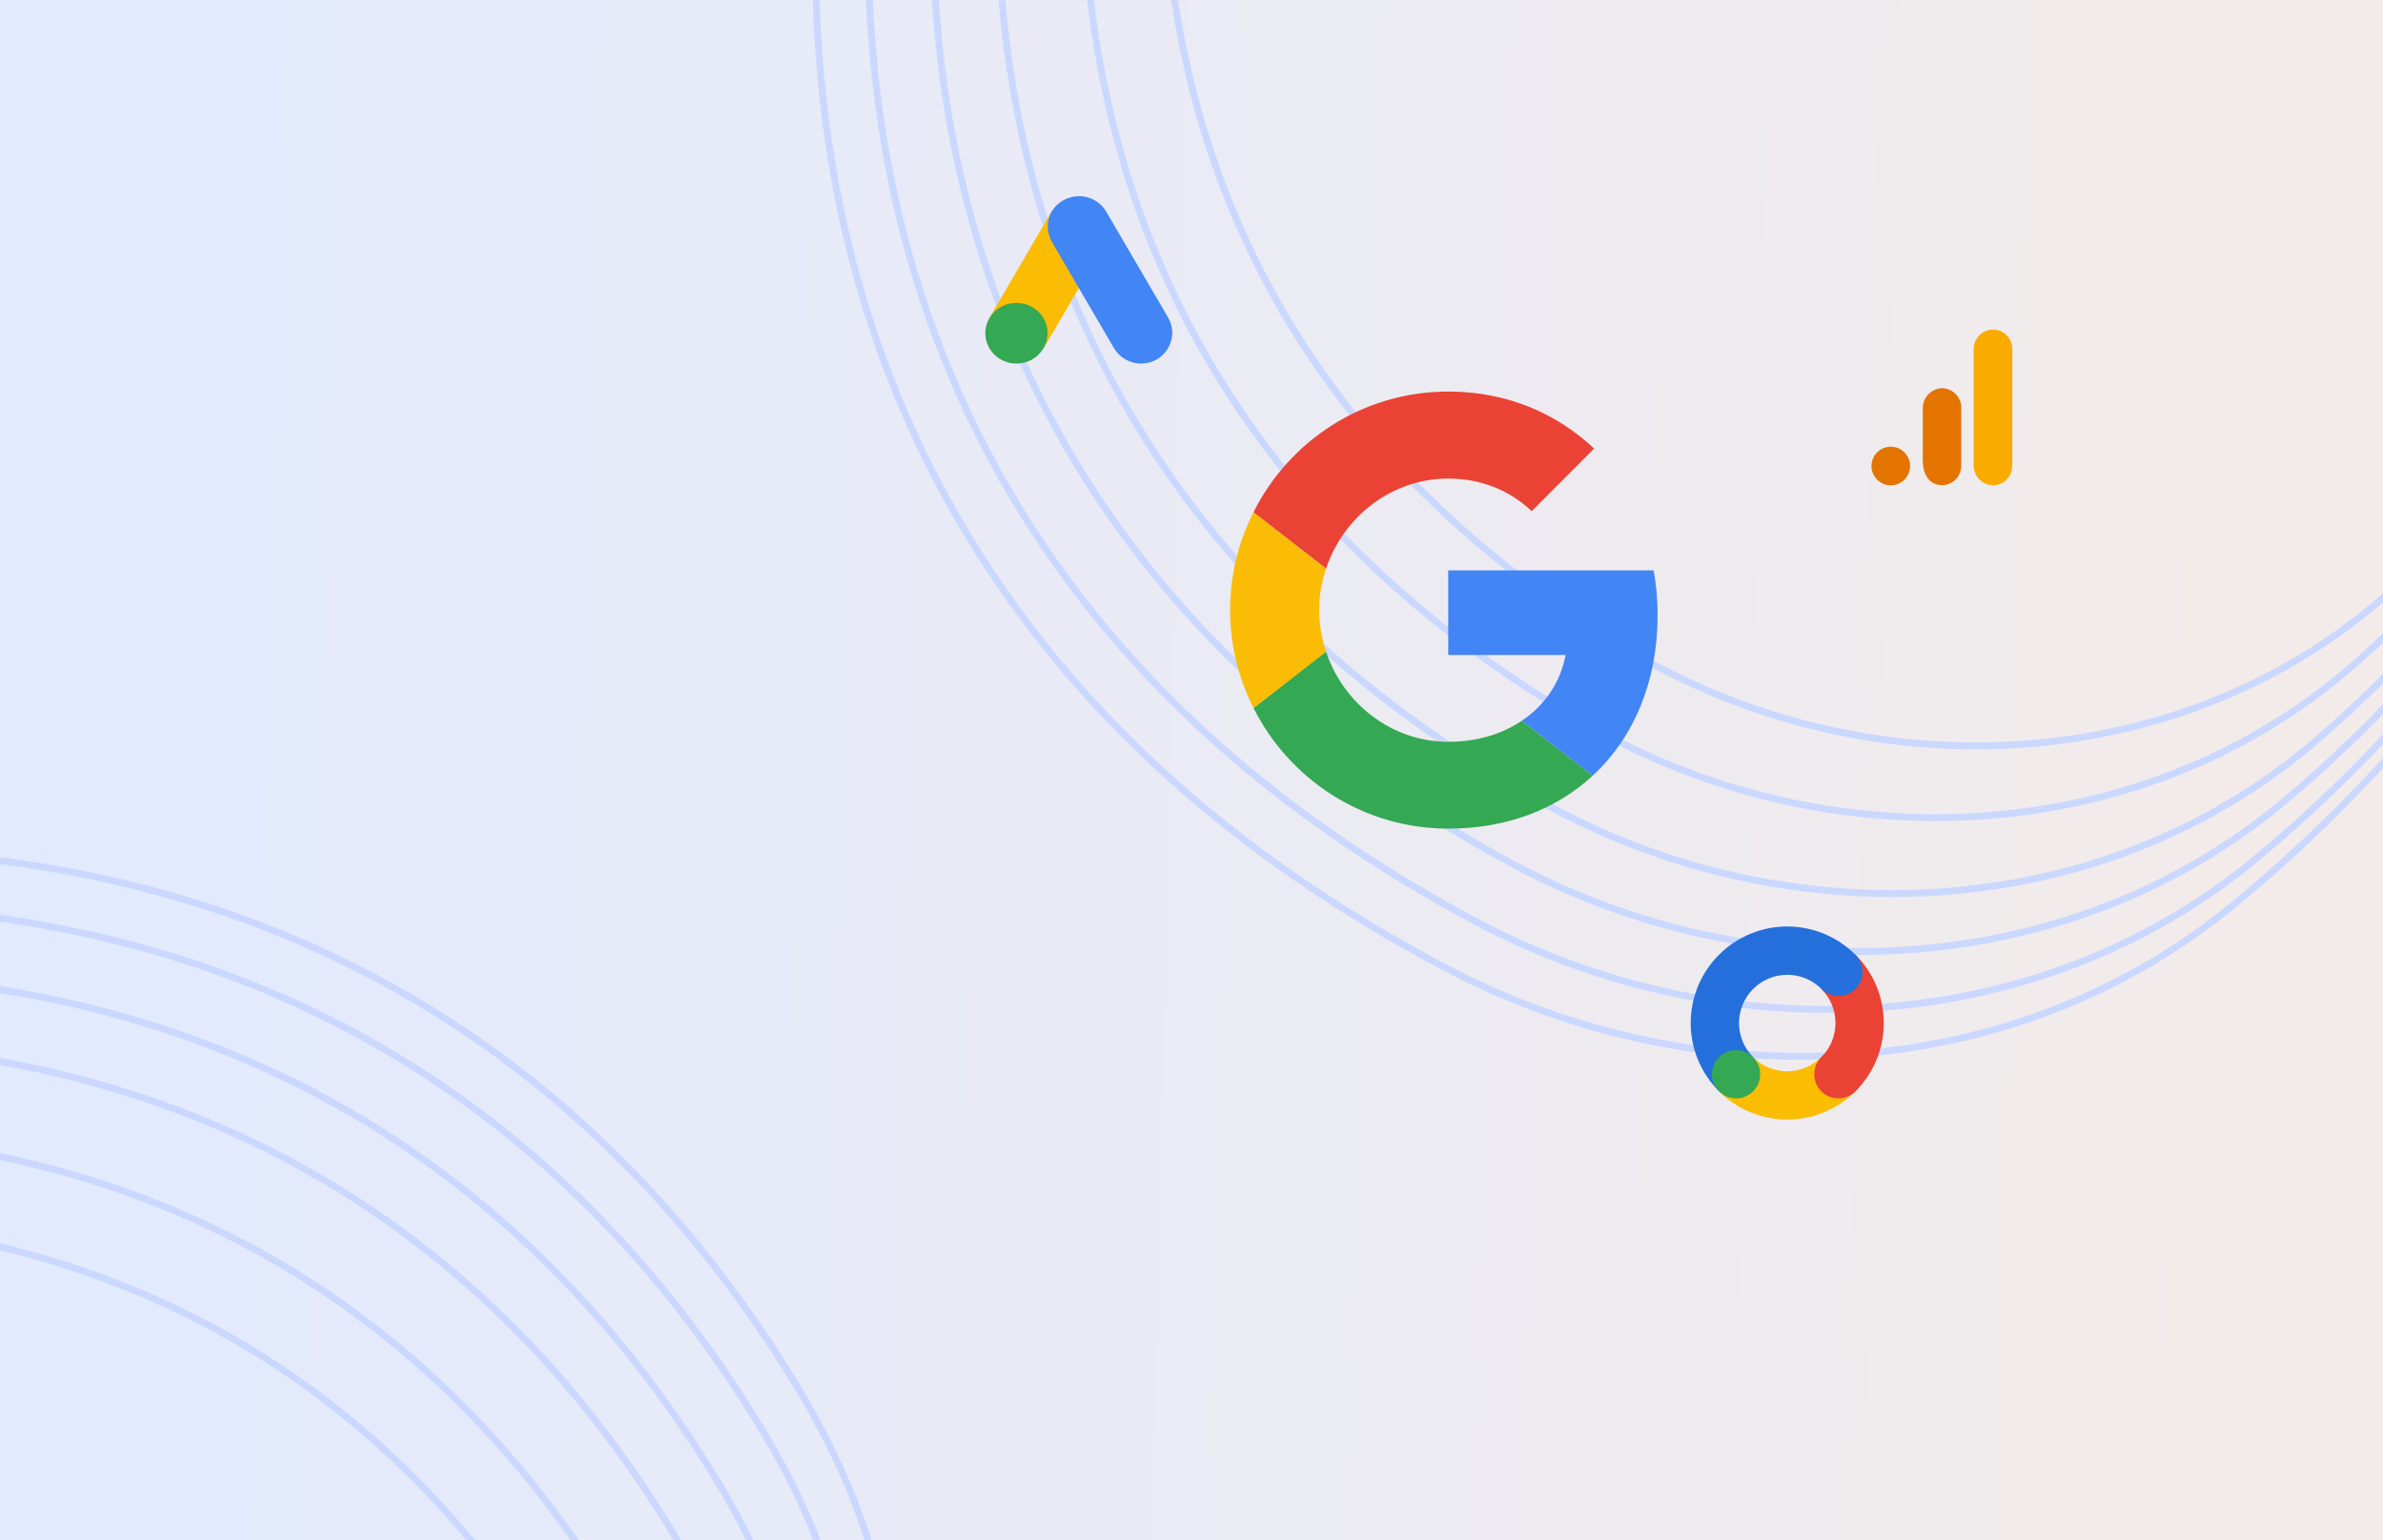 <svg width="1728" height="1117" viewBox="0 0 1728 1117" fill="none" xmlns="http://www.w3.org/2000/svg">
<rect x="0" y="0" width="1728" height="1117" fill="#333333" stroke="none"/>
<g clip-path="url(#clip0_2534_2091)">
<rect width="1728" height="1117" fill="url(#paint0_linear_2534_2091)"/>
<path d="M2101.5 26.981C2047.23 82.558 2000.02 159.626 1947.77 244.926C1933.09 268.889 1918.01 293.502 1902.27 318.47C1830.14 432.874 1743.8 555.162 1617.2 658.19C1457.92 787.815 1231.38 798.284 1049.41 702.587C733.174 536.29 591.5 274.719 591.5 -28C591.5 -219.908 681.376 -345.359 820.302 -422.982C959.413 -500.707 1147.79 -530.5 1344.5 -530.5C1541.07 -530.5 1730.42 -486.756 1870.55 -395.072C2010.32 -303.617 2101.18 -164.447 2101.5 26.981Z" stroke="#CAD8FF" stroke-width="5"/>
<path d="M2101.5 12.863C2048.59 67.046 2002.57 142.171 1951.64 225.309C1937.87 247.78 1923.75 270.836 1909.03 294.222C1839.52 404.687 1756.61 522.922 1635.51 623.127C1477.32 754.029 1250.23 764.706 1068.95 667.758C765.538 505.494 629.5 252.15 629.5 -40.709C629.5 -227.763 717.108 -350.036 852.531 -425.695C988.139 -501.457 1171.78 -530.5 1363.55 -530.5C1555.18 -530.5 1739.77 -487.859 1876.37 -398.491C2012.62 -309.351 2101.18 -173.711 2101.5 12.863Z" stroke="#CAD8FF" stroke-width="5"/>
<path d="M2101.5 -4.578C2050.28 47.883 2005.72 120.607 1956.42 201.075C1943.79 221.701 1930.84 242.835 1917.39 264.268C1851.11 369.862 1772.41 483.076 1658.06 579.758C1501.3 712.312 1273.32 723.204 1092.99 624.563C805.526 467.317 676.5 224.197 676.5 -56.409C676.5 -237.466 761.302 -355.814 892.393 -429.048C1023.67 -502.384 1201.45 -530.5 1387.11 -530.5C1572.63 -530.5 1751.33 -489.221 1883.57 -402.713C2015.45 -316.435 2101.18 -185.155 2101.5 -4.578Z" stroke="#CAD8FF" stroke-width="5"/>
<path d="M2101.5 -22.018C2051.96 28.72 2008.88 99.043 1961.21 176.839C1949.71 195.614 1937.94 214.824 1925.75 234.299C1862.7 335.014 1788.18 443.187 1680.55 536.302C1525.31 670.593 1296.43 681.767 1117.14 581.312C845.544 429.135 723.5 196.245 723.5 -72.108C723.5 -247.169 805.496 -361.592 932.255 -432.4C1059.2 -503.311 1231.12 -530.5 1410.67 -530.5C1590.09 -530.5 1762.9 -490.583 1890.77 -406.936C2018.29 -323.519 2101.18 -196.599 2101.5 -22.018Z" stroke="#CAD8FF" stroke-width="5"/>
<path d="M2101.5 -44.856C2054.19 3.625 2013.04 70.803 1967.53 145.099C1957.54 161.41 1947.34 178.065 1936.81 194.94C1878.03 289.212 1809.02 390.718 1710.2 479.072C1557.16 615.891 1326.89 627.608 1149.11 524.481C898.362 379.024 785.5 159.587 785.5 -92.667C785.5 -259.875 863.796 -369.159 984.84 -436.79C1106.07 -504.524 1270.26 -530.5 1441.76 -530.5C1613.11 -530.5 1778.15 -492.366 1900.27 -412.466C2022.03 -332.795 2101.18 -211.585 2101.5 -44.856Z" stroke="#CAD8FF" stroke-width="5"/>
<path d="M2101.5 -66.449C2056.27 -20.101 2016.93 44.102 1973.44 115.088C1964.86 129.1 1956.11 143.376 1947.12 157.831C1892.28 246.045 1828.37 341.255 1737.63 425.037C1586.86 564.239 1355.22 576.457 1179.12 470.639C947.798 331.638 843.5 124.933 843.5 -112.104C843.5 -271.888 918.334 -376.313 1034.03 -440.941C1149.91 -505.671 1306.87 -530.5 1470.83 -530.5C1634.65 -530.5 1792.42 -494.052 1909.15 -417.695C2025.53 -341.566 2101.18 -225.753 2101.5 -66.449Z" stroke="#CAD8FF" stroke-width="5"/>
<path d="M-741.64 1741.72C-724.059 1666.05 -723.663 1575.68 -723.224 1475.65C-723.101 1447.54 -722.974 1418.68 -722.463 1389.17C-720.117 1253.94 -709.716 1104.61 -654.903 950.866C-585.939 757.431 -397.674 630.998 -192.452 618.446C164.174 596.635 420.958 746.811 577.948 1005.64C677.472 1169.73 665.685 1323.6 587.156 1462.01C508.522 1600.61 362.909 1723.78 194.717 1825.79C26.647 1927.73 -157.938 1988.53 -325.296 1982.81C-492.237 1977.1 -642.091 1905.22 -741.64 1741.72Z" stroke="#CAD8FF" stroke-width="5"/>
<path d="M-734.318 1753.79C-717.179 1680.02 -716.79 1591.92 -716.359 1494.42C-716.242 1468.07 -716.122 1441.03 -715.668 1413.41C-713.523 1282.91 -703.946 1138.82 -652.372 990.34C-585 796.377 -396.375 669.482 -191.101 658.362C152.473 639.75 400.172 785.814 552.049 1036.21C649.055 1196.15 637.56 1346.13 561.007 1481.05C484.351 1616.15 342.398 1736.22 178.429 1835.67C14.582 1935.05 -165.36 1994.32 -328.501 1988.75C-491.223 1983.19 -637.286 1913.14 -734.318 1753.79Z" stroke="#CAD8FF" stroke-width="5"/>
<path d="M-725.275 1768.7C-708.685 1697.28 -708.305 1611.99 -707.885 1517.63C-707.777 1493.44 -707.667 1468.65 -707.28 1443.35C-705.375 1318.7 -696.793 1181.08 -649.167 1039.12C-583.87 844.481 -394.596 716.94 -189.257 707.762C138.079 693.13 374.481 834.089 520.003 1074.01C613.899 1228.82 602.768 1373.99 528.661 1504.59C454.451 1635.37 317.028 1751.61 158.281 1847.89C-0.343 1944.1 -174.542 2001.48 -332.468 1996.09C-489.977 1990.72 -631.353 1922.93 -725.275 1768.7Z" stroke="#CAD8FF" stroke-width="5"/>
<path d="M-716.23 1783.61C-700.188 1714.54 -699.819 1632.07 -699.41 1540.83C-699.311 1518.81 -699.21 1496.29 -698.886 1473.31C-697.209 1354.5 -689.595 1223.37 -645.853 1087.93C-582.767 892.606 -392.864 764.354 -187.477 757.267C123.665 746.53 348.791 882.363 487.959 1111.81C578.746 1261.49 567.977 1401.85 496.317 1528.13C424.553 1654.59 291.66 1766.99 138.136 1860.11C-15.267 1953.15 -183.723 2008.64 -336.434 2003.44C-488.728 1998.25 -625.418 1932.71 -716.23 1783.61Z" stroke="#CAD8FF" stroke-width="5"/>
<path d="M-704.385 1803.14C-689.075 1737.15 -688.73 1658.37 -688.349 1571.25C-688.265 1552.12 -688.18 1532.59 -687.934 1512.7C-686.56 1401.61 -680.202 1279.04 -641.524 1152.24C-581.629 955.894 -390.822 826.459 -185.336 822.438C104.493 816.767 314.792 945.859 445.611 1161.54C532.326 1304.51 522.056 1438.55 453.635 1559.15C385.11 1679.93 258.196 1787.29 111.561 1876.23C-34.951 1965.1 -195.839 2018.08 -341.686 2013.09C-487.115 2008.12 -617.645 1945.53 -704.385 1803.14Z" stroke="#CAD8FF" stroke-width="5"/>
<path d="M-693.188 1821.6C-678.551 1758.52 -678.214 1683.22 -677.84 1599.97C-677.766 1583.54 -677.691 1566.8 -677.505 1549.78C-676.365 1445.91 -671.092 1331.36 -636.955 1212.67C-580.235 1015.46 -388.52 884.887 -183.075 884.037C86.798 882.921 283.172 1005.57 406.1 1208.24C488.964 1344.86 479.134 1472.95 413.727 1588.21C348.216 1703.65 226.89 1806.28 86.7 1891.31C-53.368 1976.27 -207.166 2026.92 -346.572 2022.17C-485.56 2017.43 -610.298 1957.64 -693.188 1821.6Z" stroke="#CAD8FF" stroke-width="5"/>
<g clip-path="url(#clip1_2534_2091)">
<path d="M1050.16 413.682V475.065H1135.28C1131.55 494.806 1120.33 511.521 1103.51 522.76L1154.84 562.674C1184.75 535.009 1202 494.375 1202 446.104C1202 434.865 1200.99 424.057 1199.12 413.684L1050.16 413.682Z" fill="#4285F4"/>
<path d="M961.524 472.669L949.946 481.55L908.967 513.538C934.992 565.266 988.332 601.002 1050.16 601.002C1092.86 601.002 1128.67 586.88 1154.83 562.674L1103.5 522.76C1089.41 532.27 1071.44 538.034 1050.16 538.034C1009.04 538.034 974.098 510.225 961.588 472.76L961.524 472.669Z" fill="#34A853"/>
<path d="M908.967 371.464C898.184 392.789 892.002 416.852 892.002 442.5C892.002 468.148 898.184 492.212 908.967 513.536C908.967 513.68 961.594 472.614 961.594 472.614C958.431 463.104 956.561 453.019 956.561 442.498C956.561 431.978 958.431 421.893 961.594 412.383L908.967 371.464Z" fill="#FBBC05"/>
<path d="M1050.16 347.112C1073.46 347.112 1094.16 355.181 1110.7 370.743L1155.99 325.355C1128.53 299.707 1092.87 284 1050.16 284C988.336 284 934.992 319.591 908.967 371.464L961.592 412.386C974.1 374.922 1009.04 347.112 1050.16 347.112Z" fill="#EA4335"/>
</g>
<mask id="mask0_2534_2091" style="mask-type:luminance" maskUnits="userSpaceOnUse" x="1351" y="239" width="124" height="124">
<path d="M1474.52 239H1351V362.523H1474.52V239Z" fill="white"/>
</mask>
<g mask="url(#mask0_2534_2091)">
<path d="M1459.17 337.867C1459.2 341.893 1457.49 345.735 1454.48 348.417C1451.48 351.099 1447.47 352.363 1443.47 351.887C1436.28 350.823 1431 344.562 1431.18 337.291V253.692C1431.01 246.413 1436.29 240.149 1443.5 239.095C1447.49 238.628 1451.49 239.895 1454.49 242.576C1457.49 245.257 1459.19 249.095 1459.17 253.116V337.867Z" fill="#F9AB00"/>
<path d="M1371.09 324.013C1378.82 324.013 1385.08 330.28 1385.08 338.01C1385.08 345.741 1378.82 352.007 1371.09 352.007C1363.36 352.007 1357.09 345.741 1357.09 338.01C1357.09 330.28 1363.36 324.013 1371.09 324.013ZM1407.92 281.59C1400.15 282.015 1394.12 288.53 1394.3 296.307V333.905C1394.3 344.108 1398.79 350.302 1405.37 351.623C1409.5 352.46 1413.79 351.395 1417.05 348.724C1420.31 346.051 1422.19 342.056 1422.18 337.842V295.659C1422.18 291.892 1420.68 288.28 1418 285.635C1415.31 282.989 1411.68 281.532 1407.92 281.59Z" fill="#E37400"/>
</g>
<path d="M717.603 230.305L762.563 153.333C768.275 156.696 797.073 172.634 801.724 175.664L756.764 252.641C751.846 259.136 711.374 240.163 717.603 230.301V230.305Z" fill="#FBBC04"/>
<path d="M847.02 230.303L802.06 153.336C795.775 142.875 782.237 139.074 771.118 145.252C759.999 151.43 756.614 164.739 762.899 175.666L807.86 252.643C814.145 263.099 827.683 266.899 838.802 260.721C849.435 254.544 853.306 240.763 847.02 230.312V230.303Z" fill="#4285F4"/>
<path d="M737.057 263.696C749.522 263.696 759.626 253.842 759.626 241.688C759.626 229.532 749.522 219.679 737.057 219.679C724.593 219.679 714.488 229.532 714.488 241.688C714.488 253.842 724.593 263.696 737.057 263.696Z" fill="#34A853"/>
<g clip-path="url(#clip2_2534_2091)">
<path d="M1320.72 717.281C1334.39 730.953 1334.39 753.102 1320.72 766.773C1313.88 773.609 1313.88 784.711 1320.72 791.492C1327.55 798.328 1338.66 798.328 1345.49 791.492C1372.84 764.148 1372.84 719.852 1345.49 692.508L1320.72 717.281Z" fill="#EA4335"/>
<path d="M1345.44 692.508C1318.09 665.164 1273.85 665.164 1246.51 692.508C1219.16 719.852 1219.16 764.148 1246.51 791.492L1271.28 766.773C1257.61 753.102 1257.61 730.953 1271.28 717.281C1284.95 703.609 1307.1 703.609 1320.77 717.281C1327.61 724.117 1338.71 724.117 1345.55 717.281C1352.27 710.445 1352.27 699.344 1345.44 692.508Z" fill="url(#paint1_linear_2534_2091)"/>
<path d="M1345.44 791.492L1320.66 766.773C1306.99 780.445 1284.84 780.445 1271.17 766.773L1246.4 791.492C1273.85 818.836 1318.09 818.836 1345.44 791.492Z" fill="#FBBC04"/>
<path d="M1320.72 766.773C1327.55 759.937 1338.6 759.937 1345.44 766.773C1352.27 773.609 1352.27 784.711 1345.44 791.547C1338.6 798.383 1327.55 798.383 1320.72 791.547C1313.88 784.711 1313.88 773.609 1320.72 766.773Z" fill="#EA4335"/>
<path d="M1246.51 766.773C1253.34 759.937 1264.39 759.937 1271.23 766.773C1278.06 773.609 1278.06 784.711 1271.23 791.547C1264.39 798.383 1253.34 798.383 1246.51 791.547C1239.67 784.711 1239.67 773.609 1246.51 766.773Z" fill="#34A853"/>
</g>
</g>
<defs>
<linearGradient id="paint0_linear_2534_2091" x1="2.2267e-06" y1="520.5" x2="1696" y2="559" gradientUnits="userSpaceOnUse">
<stop stop-color="#E1EAFF"/>
<stop offset="1" stop-color="#F3EBE9"/>
</linearGradient>
<linearGradient id="paint1_linear_2534_2091" x1="1226" y1="6646.61" x2="13683.7" y2="6646.61" gradientUnits="userSpaceOnUse">
<stop stop-color="#246FDB"/>
<stop offset="0.055" stop-color="#2973DF"/>
<stop offset="0.278" stop-color="#377DEB"/>
<stop offset="0.549" stop-color="#3F83F2"/>
<stop offset="1" stop-color="#4285F4"/>
</linearGradient>
<clipPath id="clip0_2534_2091">
<rect width="1728" height="1117" fill="white"/>
</clipPath>
<clipPath id="clip1_2534_2091">
<rect width="310" height="317" fill="white" transform="translate(892 284)"/>
</clipPath>
<clipPath id="clip2_2534_2091">
<rect width="140" height="140" fill="white" transform="translate(1226 672)"/>
</clipPath>
</defs>
</svg>
